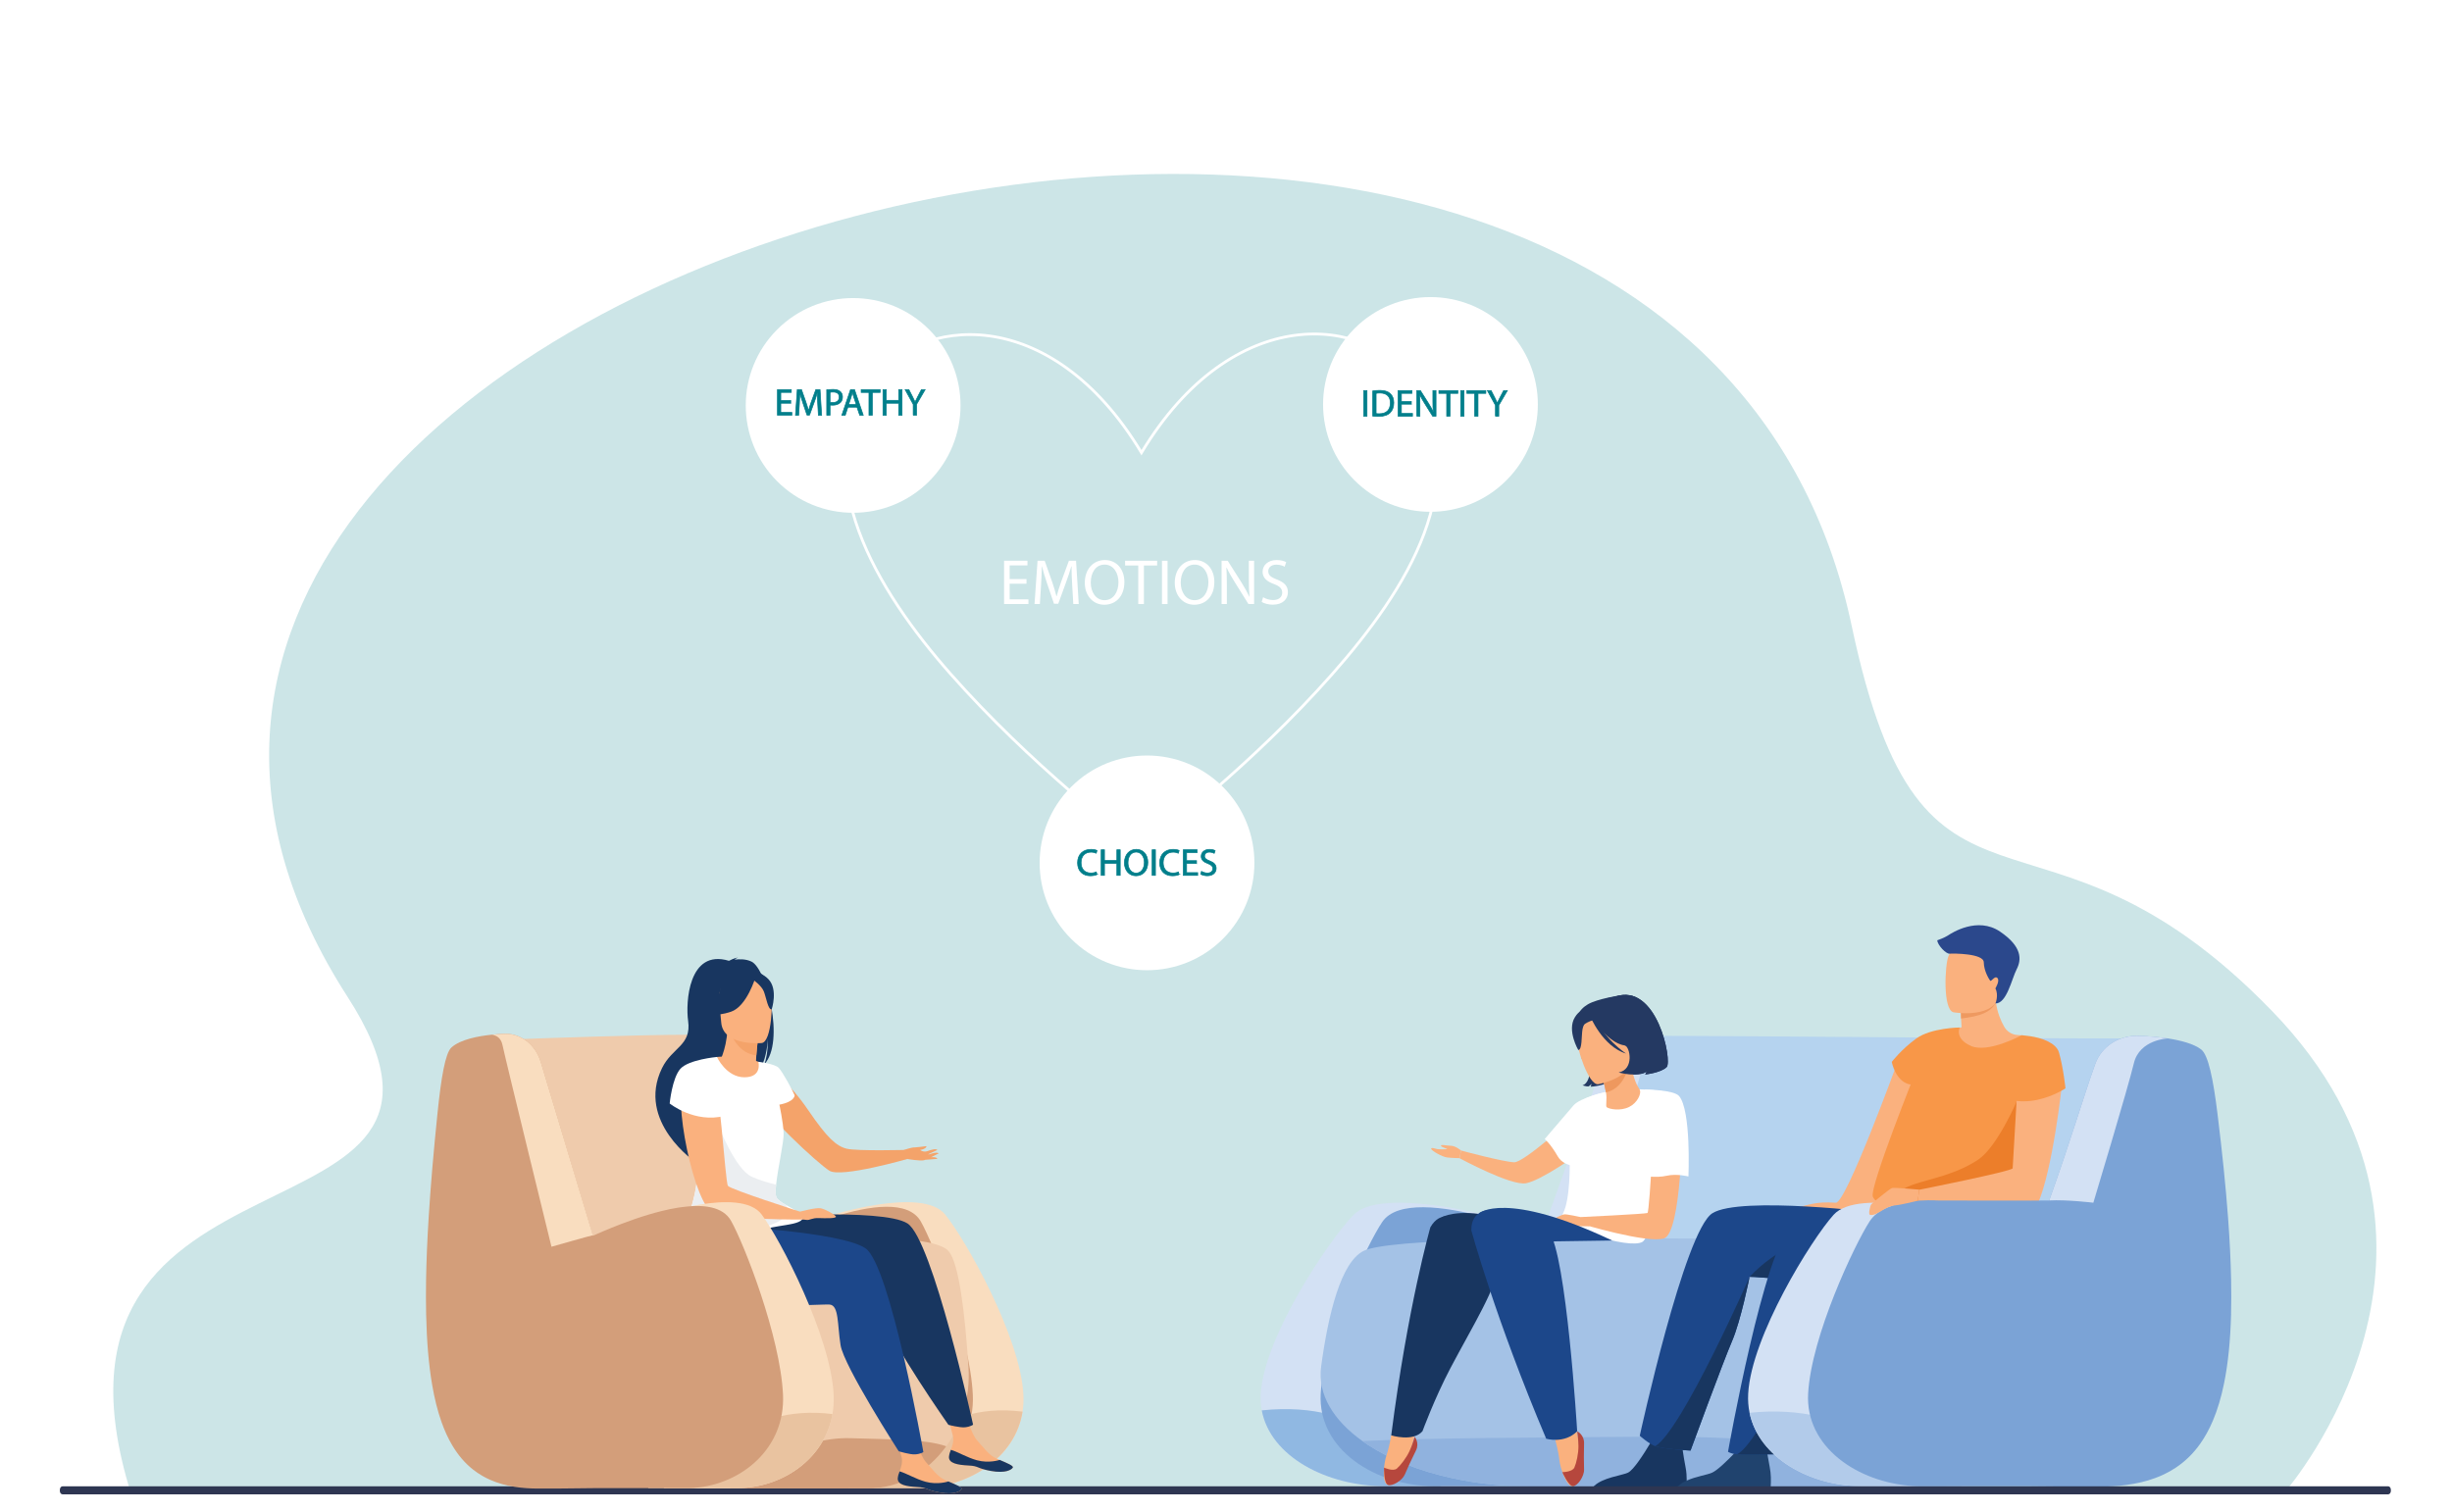 <?xml version="1.0" encoding="UTF-8"?><svg id="Layer_1" xmlns="http://www.w3.org/2000/svg" viewBox="0 0 1763.65 1087.84"><defs><style>.cls-1{fill:#183660;}.cls-1,.cls-2,.cls-3,.cls-4,.cls-5,.cls-6,.cls-7,.cls-8,.cls-9,.cls-10,.cls-11,.cls-12,.cls-13,.cls-14,.cls-15,.cls-16,.cls-17,.cls-18,.cls-19,.cls-20,.cls-21,.cls-22,.cls-23,.cls-24,.cls-25,.cls-26,.cls-27{stroke-width:0px;}.cls-2{fill:#ee9960;}.cls-28{fill:none;stroke:#fff;stroke-width:2px;}.cls-28,.cls-29{stroke-miterlimit:10;}.cls-3{fill:#a4c2e6;}.cls-4{fill:#f4a36a;}.cls-5{fill:#ebeef1;}.cls-6{fill:#b5d3ef;}.cls-7{fill:#90b8e2;}.cls-8{fill:#7ba3d6;}.cls-9{fill:#d3e1f4;}.cls-10{fill:#d39e7a;}.cls-11{fill:#90b2de;}.cls-12{opacity:.2;}.cls-12,.cls-29{fill:#007f8b;}.cls-13{fill:#ee985e;}.cls-14{fill:#b6473d;}.cls-15{fill:#e9c3a0;}.cls-16{fill:#243962;}.cls-17{fill:#fab17e;}.cls-18{fill:#1c478a;}.cls-19{fill:#ec7e2a;}.cls-20{fill:#b2cbea;}.cls-29{stroke:#027c89;stroke-width:.5px;}.cls-21{fill:#2e3652;}.cls-22{fill:#fff;}.cls-23{fill:#efcbac;}.cls-24{fill:#20436e;}.cls-25{fill:#2b488c;}.cls-26{fill:#f89748;}.cls-27{fill:#f9ddbf;}</style></defs><rect class="cls-22" width="1763.65" height="1087.84"/><path class="cls-12" d="M94.32,1074.84l545.48-2.56,145.4-.04,48.17-.02,145.68-.04,665.55-.16s152.23-176.76-10.38-344.64c-168.6-174.06-250.57-32.31-302.4-277.32C1201.38-166.68-88.34,192.27,249.94,717.09c121.8,188.97-239.76,88.53-155.62,357.75Z"/><path class="cls-6" d="M1108.63,921.97c1.91,4.04,20.3,7.79,47.59,11.11,4.81.59,9.89,1.16,15.21,1.72,92.88,9.73,347.25,15.17,362.93,12.3,21.67-3.97,25.03-199.99,25.03-199.99,0,0-87.2.2-188.01-.75-34.49-.32-154.45-1.13-176.7-1.13-34.46,0-89.15,170.21-86.06,176.75Z"/><path class="cls-9" d="M1143.77,897.08s38.97-132.84,41.79-144c1.25-4.98,5.12-6.77,9.01-7.24-6.85-.59-11.83-.63-11.83-.63-13.48,0-25.47,8.07-29.8,20.08-9.44,26.18-26.82,74.45-44.42,123.61.89-.02,35.26,8.18,35.26,8.18Z"/><path class="cls-9" d="M907.54,1014.7c6.22,33.32,46.86,54.54,88.55,54.54h82.57l-6.46-194.22s-78.78-21.16-98.57-1.03c-17.34,17.63-64.35,87.42-66.82,128.73-.25,4.15,0,8.15.73,11.98Z"/><path class="cls-7" d="M907.54,1014.7c6.22,33.32,46.86,54.54,88.55,54.54h40.5c-27.01-15.32-51.43-62.52-129.05-54.54Z"/><path class="cls-8" d="M1126.73,895.59s-111.39-47.56-132.48-16.49c-11.2,16.5-42.03,82.32-44.31,123.62-2.21,40.13,39.35,66.52,82.1,66.52h75.93l18.75-173.65Z"/><path class="cls-3" d="M979.97,1036.81c1.23.88,2.5,1.74,3.79,2.59,16.09,10.55,37.07,18.95,61.07,24.15,18.14,3.93,38,6.04,58.77,5.88h36.11s.49,0,.49,0l170.91.04,97.97.02h1.45v-.04s3.41-15.82,3.41-15.82l33.94-158.03s-432.3-13.3-467.21,4.43c-16.21,8.23-25.31,45.51-30.41,83.08-2.71,20.01,8.79,38.79,29.72,53.68Z"/><path class="cls-11" d="M979.97,1036.81c1.23.88,2.5,1.74,3.79,2.59,16.09,10.55,37.07,18.95,61.07,24.15,18.14,3.93,38,6.04,58.77,5.88h36.11s.49,0,.49,0l170.91.04,97.97.02,1.46-.04,3.4-15.82c-60.05-10.32-143.13-20.81-229.81-20-82.78.78-152.08.68-204.16,3.16Z"/><path class="cls-1" d="M1213.21,1065.23c0,1.4-.07,2.73-.14,3.92,0,.11-.02.22-.02.32-.15,2.17-.37,3.89-.52,4.88h-69.13c.5-1.91,1.51-3.52,2.85-4.9.1-.1.2-.21.31-.31,6.4-6.19,19.72-7.48,24.39-9.63,4.03-1.86,11.53-13.65,15.9-20.97.96-1.61,1.77-3,2.35-4.03.66-1.15,1.04-1.84,1.04-1.84l7.67.68,11.2.99s.05.42.14,1.16c.19,1.51.56,4.35,1.05,7.72h0c.56,3.86,1.29,8.41,2.09,12.45.64,3.22.84,6.56.82,9.54Z"/><path class="cls-17" d="M1364.51,765.06s-36.77,100.8-44.05,100.25c-15.84-1.2-21.75,2.63-24.78,2.5-3.02-.13,14.04,5.15,19.34,4.39,5.3-.76,45.67-1.99,45.67-1.99l24.45-86.32-20.63-18.83Z"/><path class="cls-24" d="M1273.62,1069.15c0,.12-.02.22-.02.33-.16,2.16-.37,3.89-.52,4.87h-69.14c.51-1.91,1.5-3.51,2.83-4.89.11-.11.22-.21.32-.31,1.67-1.61,3.79-2.88,6.11-3.92,6.62-3,14.82-4.12,18.29-5.71,3.95-1.82,11.22-8.98,15.59-13.52,2.18-2.26,3.65-3.88,3.65-3.88l4.76-1.09,6.18-1.42,8.31-1.91s.13,1.04.39,2.79c.21,1.5.51,3.53.9,5.87.46,2.78,1.02,6.01,1.67,9.31.94,4.73.92,9.71.68,13.46Z"/><path class="cls-18" d="M1179.43,1032.98s6.94,6.07,11.17,7.48c6.66,2.22,25.35,3.15,25.35,3.15,0,0,23.22-63.32,29.92-78.88,6.34-14.75,12.56-46.1,12.56-46.1,4.84-.26,45.91,4.61,77.73,1.17,16.93-1.83,31.25-6.01,36.1-14.56,13.98-24.63-19.89-32.59-19.89-32.59,0,0-100.65-12.43-120.71.22-20.06,12.66-52.23,160.11-52.23,160.11Z"/><path class="cls-1" d="M1258.42,918.63c4.84-.26,45.91,4.61,77.73,1.17,8.64-15.71,19.98-36.41,19.98-36.41,0,0-58.29-6.59-97.72,35.25Z"/><path class="cls-18" d="M1242.92,1044.48s2.05,1.51,6.49,1.82c4.14.29,26.49.02,26.49.02,0,0,24.78-53.1,34.42-78.81,4.51-12.03,4.61-28.44,5.66-36.12.33-2.4.74-3.95,1.42-4.25,0,0,0,0,.01,0,.16-.07.38-.14.64-.19,0,0,0,0,.02,0,10.72-2.34,99.87,6.92,112.56-17.61,2.06-3.98,2.78-7.82,2.52-11.47-1.33-19.4-23.79-25.22-23.79-25.22,0,0-100.94-3.61-120.49,9.82-19.55,13.43-45.96,162.02-45.96,162.02Z"/><path class="cls-1" d="M1190.6,1040.46c6.66,2.22,25.35,3.15,25.35,3.15,0,0,23.22-63.32,29.92-78.88,6.34-14.75,12.56-46.1,12.56-46.1,0,0-48.62,110.36-67.82,121.83Z"/><path class="cls-1" d="M1318.06,926.94c10.72-2.34,99.87,6.92,112.56-17.61,2.06-3.98,2.78-7.82,2.52-11.47l-20.57-22.71s-1.61,32.3-28.36,35.93c-24.73,3.36-60.84,14.23-66.16,15.85Z"/><path class="cls-1" d="M1249.41,1046.3c4.14.29,26.49.02,26.49.02,0,0,24.78-53.1,34.42-78.81,4.51-12.03,4.61-28.44,5.66-36.12-9.78,20.81-51.33,107.75-66.57,114.91Z"/><path class="cls-17" d="M1455.03,744.92c-10.73,13.27-30.99,35.18-44.47,30.24-4.52-1.66-42.55-15.04-22.02-27.83,5.2-3.23,14.58-7.44,22.37-8.22-.2-2.46-.31-4.58-.38-6.33-.16-3.83-.07-5.91-.07-5.91l15.45-11.29h.02c.24.06.48.14.72.22,3.58,1.14,6.84,2.18,8.63,2.75.09.96.2,1.89.33,2.8,1.06,7.21,3.47,13.02,5.99,17.4,1.98,3.44,5.55,5.65,9.53,5.9,1.36.09,2.67.18,3.91.28Z"/><path class="cls-2" d="M1435.61,721.34c-3.73,6.8-10.8,9.76-25.08,11.43-.16-3.83-.07-5.91-.07-5.91l15.45-11.29h.02c.24.07.48.14.72.22,3.58,1.14,6.84,2.18,8.63,2.75.09.96.2,1.89.33,2.8Z"/><path class="cls-17" d="M1405.08,728.3s30.35,5.32,33.38-13.63c3.02-18.95,8.98-31.03-10.27-35.23-19.25-4.2-24.18,2.43-26.73,8.51-2.55,6.08-4.19,38.47,3.62,40.35Z"/><path class="cls-25" d="M1435.27,721.93s2.48-5.99-.05-10.82c0,0,3.47-5.66,1.41-7.53-2.07-1.86-4.39,3.11-5.21,1.91-.83-1.2-4.42-6.78-4.55-13.18-.13-6.4-21.94-6.4-24.57-6.17s-8.57-6.08-8.92-9.6c0,0,5.18-1.81,7.85-3.59,2.67-1.78,21.16-13.65,37.29-2.74,16.13,10.91,15.56,20.24,11.99,27.16-3.57,6.91-7.1,24.7-15.24,24.57Z"/><path class="cls-26" d="M1347.06,860.93c1.06,2.74,3.58,5.23,24.28,14.71,29.54,13.53,66.2,27.06,73.21,21,5.46-4.72,8.07-36.99,9.29-70.61,1.45-39.84.2-81.18.2-81.18,0,0-24.01,13.03-36.26,7.71-12.07-5.24-8.34-13.05-8.18-13.31l-31.23,30.67s-33.87,84.37-31.3,91.02Z"/><path class="cls-19" d="M1371.33,875.64c29.54,13.53,66.2,27.06,73.21,21,5.46-4.72,8.07-36.99,9.29-70.61-1.33-18.98-3.14-33.93-3.14-33.93,0,0-14.1,32.95-27.71,42.11-32.05,21.57-74.4,12.23-51.65,41.44Z"/><path class="cls-17" d="M1483.11,780.23s-6.58,61.59-17.49,86.02c0,0-32.43,7.35-86.49,0l1.3-10.27s67.22-13.38,67.22-15.46,4.58-74.69,4.36-79.36c-.23-4.67,31.11,19.06,31.11,19.06Z"/><path class="cls-26" d="M1445.56,791.15c7.03,1.8,13.98,1.39,20.07.08,11.57-2.49,20.01-8.22,20.01-8.22,0,0-1.56-14.97-4.67-25.77-1.06-3.67-4.43-6.32-8.41-8.23-7.73-3.7-18.53-4.18-18.53-4.18,0,0-28.87,41.09-8.47,46.31Z"/><path class="cls-26" d="M1409.59,739.24s-20.63.18-31.35,7.98-17.55,16.78-17.55,16.78c0,0,2.57,13.75,12.65,16.13,10.08,2.38,36.26-40.89,36.26-40.89Z"/><path class="cls-9" d="M1258.41,1016.44c6.7,32.32,43.44,52.8,81.1,52.8h75.93l-5.94-194.22s-72.45-21.16-90.64-1.03c-15.94,17.63-59.17,87.42-61.45,128.73-.26,4.78.09,9.36,1,13.73Z"/><path class="cls-20" d="M1258.41,1016.44c6.7,32.32,43.44,52.8,81.1,52.8h60.76c-28.44-16.13-66.74-60.69-141.86-52.8Z"/><path class="cls-8" d="M1604.76,945.28c-.5,19.23-2.17,35.86-5.09,50.14-2.03,10-4.69,18.85-7.98,26.63-2.62,6.2-5.65,11.72-9.1,16.6-4.95,7.01-10.78,12.71-17.52,17.21-2.61,1.75-5.36,3.32-8.24,4.7-2.14,1.04-4.36,1.98-6.65,2.82-6.37,2.36-13.34,4.01-20.93,5.01-5.89.78-12.14,1.17-18.78,1.21-4.72.03-11.34,0-18.83-.03-.45,0-.91,0-1.36-.01-1.23,0-2.48-.01-3.75-.02-7.58-.05-15.74-.14-23.56-.21-1.47-.02-2.94-.03-4.39-.05v.03h-75.93c-.4,0-.8,0-1.21,0-1.21-.01-2.41-.05-3.61-.1-.57-.03-1.14-.05-1.71-.09-40.35-2.54-77.69-28.32-75.58-66.52,2.27-41.43,33.43-107.22,44.3-123.99,11.29-17.41,47.71-14.99,48.25-14.92.11.02,80.78.23,80.86,0,16.38-45.83,24.33-73.82,33.14-98.33,4.33-12.03,16.32-20.14,29.8-20.14,0,0,4.98.05,11.83.63h0c3.25.28,6.92.68,10.67,1.26,8.99,1.39,18.47,3.78,23.84,7.92,5.16,3.98,8.7,21.44,11.77,46.41,3.37,27.34,5.92,52.19,7.59,74.7,1.18,16.04,1.92,30.9,2.2,44.64.17,8.6.16,16.76-.05,24.5Z"/><path class="cls-9" d="M1559.4,747.1h0s-20.51.64-24.6,17.96c-4.09,17.31-29.12,100.25-29.12,100.25,0,0-19.11-2.32-31.73-1.63,16.38-45.83,24.33-73.82,33.14-98.33,4.33-12.03,16.32-20.14,29.8-20.14,0,0,4.98.05,11.83.63h0c3.25.28,6.92.68,10.67,1.26Z"/><path class="cls-17" d="M1000.68,1032.68s-1.48,8.84-3.41,14.3c-1.93,5.47-3.67,20.31,1.01,21.33,4.68,1.02,13.26-12.88,14.34-17.83,1.09-4.95,6.36-18.26,3.96-20.29-2.4-2.02-15.91,2.49-15.91,2.49Z"/><path class="cls-14" d="M1017.56,1033.73s3.64,4.37.85,9.94c-2.79,5.57-6.1,12.72-7.94,17.12-1.85,4.4-9.14,8.78-12.19,7.52-3.05-1.26-2.77-12.43-2.77-12.43,0,0,6.54,3.02,9.26.64,2.72-2.37,6.83-7.74,9.07-12.56,2.24-4.82,3.73-10.24,3.73-10.24Z"/><path class="cls-22" d="M1200.69,785.95s-35.85-7.61-61.56,4.97c0,0-10.78,34.05-10.28,40.07.51,6.02.53,32.54-4.66,42.01-5.19,9.47,47.69,26.3,57.22,20.44,9.53-5.86,20.84-100.96,19.28-107.49Z"/><path class="cls-1" d="M1028.8,883.05s-16.27,56.65-28.13,149.63c0,0,15.66,4.93,22.49-3.01,0,0,8.74-23.8,20.07-45.33,15.61-29.66,35.04-60.85,33.36-72.62-1.51-10.64-33.36-54.19-47.8-28.68Z"/><path class="cls-17" d="M1118.66,1035.91s2.38,8.64,2.93,14.41c.55,5.77,5.22,19.97,9.9,18.92,4.67-1.05,6.6-17.27,5.5-22.22-1.1-4.95-1.92-19.24-4.95-20.07-3.02-.82-13.38,8.96-13.38,8.96Z"/><path class="cls-1" d="M1036.83,875.77s10.97-6.29,35.89-.88c24.92,5.41,45.31,18.36,45.31,18.36l-63.55,2.64-17.65-20.12Z"/><path class="cls-14" d="M1134.41,1029.75s5.14,2.43,4.96,8.66c-.18,6.23-.17,14.1,0,18.87.18,4.77-4.59,11.81-7.89,11.96-3.3.14-7.75-10.1-7.75-10.1,0,0,7.2-.02,8.67-3.32,1.47-3.3,2.93-9.9,2.93-15.21s-.93-10.86-.93-10.86Z"/><path class="cls-17" d="M1190.76,785.86s15.9-2.91,18.11,10.03c2.21,12.94.26,91.11-11.92,95.05-12.18,3.94-60.09-10.59-60.09-10.59v-4.72s46.38-2.21,48.11-2.93c1.73-.72,5.79-86.84,5.79-86.84Z"/><path class="cls-18" d="M1058.27,885.22s17.3,63.58,53.87,149.88c0,0,12.97,3.9,22.27-5.35,0,0-7.67-127.74-20.39-143.82-6.67-8.43-56.11-30.02-55.74-.71Z"/><path class="cls-22" d="M1183.18,783.87s20.66.13,24.52,4.67c8.83,10.38,6.74,57.89,6.74,57.89,0,0-8.31-2.23-15.76-.51-7.45,1.71-17.27,0-17.27,0l1.77-62.04Z"/><path class="cls-17" d="M1139.27,797.23s-.51.47-1.43,1.32c-7.46,6.83-41.75,37.88-48.73,37.65-7.85-.26-38.21-8.45-38.21-8.45l-1.11,5.51s37.01,20.08,47.85,18.03c10.85-2.05,35.89-19.96,35.89-19.96l5.75-34.1Z"/><path class="cls-22" d="M1155.96,785.46s-19.17,4.01-24.22,9.87-20.68,24.16-20.68,24.16c0,0,4.09,3.24,9.42,12.52,5.18,9.02,19.79,7.15,19.79,7.15l15.69-53.7Z"/><path class="cls-17" d="M1050.89,827.75s-3.75-3.31-7.28-3.42c-3.53-.11-7.39-1.14-7.16,0,.23,1.14,5.23,2.17,4.32,2.39-.91.23-5.8.23-7.05,0-1.25-.23-4.32-1.48-4.32-.23s7.73,5.8,11.49,6.25,8.9.5,8.9.5l1.11-5.51Z"/><path class="cls-17" d="M1136.87,875.63s-10.14-2.22-11.76-1.95c-1.99.33-9.65,3.71-9.65,6.27s27.94,2.29,27.94,2.29l-6.53-6.61Z"/><path class="cls-18" d="M1063.7,872.95s18.87-16.94,95.87,19.54l-63.24.95-32.64-20.49Z"/><path class="cls-16" d="M1166.63,750.56s13.36,7.31,3.06,21.92c0,0,11.61,1.67,14.63-1.59,0,0-.48,1.45-1.02,2.15,0,0,11.32-1.16,15.49-5.32,4.16-4.16-6.84-61.4-37.22-50.61,0,0-26.79,1.68-20.05,32.01,6.73,30.33-3.28,31.72-3.28,31.72,0,0,2.97.98,4.32.8,0,0,1.86-1.02,2.1-2.16,0,0-.15,1.76-.58,2.37,0,0,10.95-.48,15.77-5.31,4.83-4.83,9.19-19.88,6.77-25.99Z"/><path class="cls-16" d="M1171.35,765.82s7.27-10.25,9.36-19.23c1.49-6.41,9.58-32.78-14.72-30.59,0,0-17.16,2.52-23.97,6.62-5.42,3.26-13.38,10.5-6.03,31.88l1.82,7.19,33.55,4.14Z"/><path class="cls-17" d="M1155.69,796.61c1.8,1.32,9.73,2.95,16.08-.19,5.97-2.95,8.7-9.35,7.81-11.96-.9-2.62-3.66-3.5-6.68-19.29l-1.16.47-19.52,7.98s1.71,6.3,2.9,12.32c1,5.05-.47,9.9.58,10.67Z"/><path class="cls-13" d="M1152.22,773.62s1.71,6.3,2.9,12.32c11.3-2.54,15.28-14.07,16.62-20.3l-19.52,7.98Z"/><path class="cls-17" d="M1149.54,780.06s26.97-4.8,23.72-21.55c-3.25-16.75-1.96-28.65-19.31-26.29-17.35,2.36-19.45,9.4-19.73,15.25-.28,5.85,8.22,33.41,15.32,32.59Z"/><path class="cls-16" d="M1142.27,728.25s13.27,22.38,26.35,23.87c13.08,1.49,16.1-4.21,16.1-4.21,0,0-10.76-6.35-14.63-19.5,0,0-23.06-11.47-27.81-.16Z"/><path class="cls-16" d="M1144.55,729.75s-5.46,5.76-6.3,10.73c-.84,4.98-.15,14.88-3.05,14.95,0,0-8.27-14.07-2.48-23.48,6.14-9.98,11.83-2.2,11.83-2.2Z"/><path class="cls-16" d="M1143.51,730.65s9.06,22.18,26.02,27.33c0,0-17.9-11.91-21.36-26.91-3.46-14.99-4.66-.43-4.66-.43Z"/><path class="cls-16" d="M1198.79,767.72c-4.16,4.16-15.49,5.33-15.49,5.33.54-.7,1.01-2.16,1.01-2.16-5.93,4.54-20.08.72-20.08.72,11.43-2.19,8.21-18.69,4.37-19.49-1.9-12.43-5.93-27.95-7.83-34.92.5-.07.79-.09.79-.09,30.38-10.79,41.38,46.45,37.22,50.61Z"/><path class="cls-17" d="M1380.43,855.88s-17.97-1.61-19.52-1.18c-1.55.42-14.78,11.18-15.25,12.13-.46.95-2.15,7.06-.43,7.28,5.17.66,10.08-6.16,18.1-6.92,4.64-.44,16.11-3.32,16.11-3.32l.99-7.98Z"/><path class="cls-21" d="M43.05,1071.8v.84c0,1.35.86,2.46,1.9,2.46h1672.83c1.04,0,1.9-1.11,1.9-2.46v-.84c0-1.35-.86-2.46-1.9-2.46H44.95c-1.04,0-1.9,1.11-1.9,2.46Z"/><path class="cls-27" d="M735.5,1015.6c-5.24,33.61-39.54,55.01-74.72,55.01h-69.67l5.45-195.89s66.48-21.34,83.17-1.04c14.63,17.78,54.3,88.17,56.38,129.83.21,4.18,0,8.22-.61,12.09Z"/><path class="cls-10" d="M550.54,895.47s93.99-47.97,111.79-16.64c9.45,16.64,35.47,83.02,37.39,124.68,1.87,40.48-33.2,67.1-69.28,67.1h-64.07l-15.83-175.14Z"/><path class="cls-23" d="M568.22,922.08c-.79,4.08-8.4,7.86-19.69,11.21-1.99.59-4.09,1.17-6.3,1.73-38.44,9.82-106.51,15.3-113,12.4-8.97-4-64-199.53-64-199.53,0,0,52.53-1.97,94.25-2.94,14.27-.32,27.28-.53,36.48-.51,1.12,0,2.18.08,3.17.22,3.98.57,6.94,2.23,9.28,4.75,6.72,7.22,8.38,21.48,14.6,37.24,6.15,15.58,13.7,35.03,20.85,54.33,1.84,4.97,3.66,9.94,5.43,14.83.5,1.38.99,2.75,1.48,4.12,10.58,29.6,18.72,55.55,17.45,62.16Z"/><path class="cls-15" d="M735.5,1015.6c-5.24,33.61-39.54,55.01-74.72,55.01h-34.18c22.79-15.45,43.4-63.05,108.89-55.01Z"/><path class="cls-23" d="M680.63,1040.52c-13.45,18.69-34.08,30.66-57.06,30.29l-98.79.05-47.33.02,53.25-175.39s134.79-13.41,151.41,4.47c7.72,8.3,12.05,45.9,14.48,83.8,1.37,21.37-4.85,41.35-15.95,56.75Z"/><path class="cls-10" d="M680.63,1040.52c-13.45,18.69-34.08,30.66-57.06,30.29l-98.79.05c11.63-9.76,48.19-37.45,87.33-36.14,29.67.99,53.24.57,68.52,5.8Z"/><path class="cls-4" d="M553.92,769.18s12.72,7.97,27.7,29.94c13.11,19.24,19.9,25.48,27.35,27.32,7.45,1.84,43.96.84,43.96.84l.09,6.44s-48.02,13.88-56.45,8.57c-8.44-5.32-47.63-41.45-50.68-52.41-3.05-10.97,8.05-20.7,8.05-20.7Z"/><path class="cls-17" d="M682.58,1047.97c-.45,4.83,6.28,6,14.07,6.39,7.79.39,5.43,1.98,16.11,3.92,10.67,1.93,14.95-.99,15.72-2.43.69-1.28-4.27-3.28-9.56-5.54-.67-.28-1.33-.57-2-.86-5.95-2.62-9.29-7.95-13.93-12.9-4.4-4.69-8.57-19.7-8.57-19.7l-14.5-3.1s4.07,13.51,5.49,19.27c.83,3.39-.4,7.18-1.48,10.07-.59,1.57-1.18,3.18-1.33,4.88Z"/><path class="cls-1" d="M696.65,1054.36c7.79.39,5.43,1.98,16.11,3.92,10.67,1.93,14.95-.99,15.72-2.43.69-1.28-4.27-3.28-9.56-5.54l-.08.09s-7.5,2.55-16.17.19c-7.06-1.92-13.89-6.14-18.75-7.5-.59,1.57-1.18,3.18-1.33,4.88-.45,4.83,6.28,6,14.07,6.39Z"/><path class="cls-1" d="M538.15,875.98s96.38-7.25,114.52,4.2c18.14,11.45,47.24,144.83,47.24,144.83,0,0-1.8,1.44-5.81,1.87-3.73.4-11.95-1.79-11.95-1.79,0,0-41.82-59.68-44.77-74.71-2.95-15.04-2.23-28.45-8.93-28.81-6.71-.36-90.32,10.17-102.97-12.12-12.65-22.28-2.19-44.34-2.19-44.34l14.85,10.87Z"/><path class="cls-17" d="M645.7,1063.45c-.45,4.83,6.28,6,14.07,6.39,7.79.39,5.43,1.98,16.11,3.92,10.67,1.93,14.95-.99,15.72-2.43.69-1.28-4.27-3.28-9.56-5.54-.67-.28-1.33-.57-2-.86-5.95-2.62-9.29-7.95-13.93-12.9-4.4-4.69-8.57-19.7-8.57-19.7l-14.5-3.1s4.07,13.51,5.49,19.27c.83,3.39-.4,7.18-1.48,10.07-.59,1.57-1.18,3.18-1.33,4.88Z"/><path class="cls-1" d="M659.77,1069.84c7.79.39,5.43,1.98,16.11,3.92,10.67,1.93,14.95-.99,15.72-2.43.69-1.28-4.27-3.28-9.56-5.54l-.08.09s-7.5,2.55-16.17.19c-7.06-1.92-13.89-6.14-18.75-7.5-.59,1.57-1.18,3.18-1.33,4.88-.45,4.83,6.28,6,14.07,6.39Z"/><path class="cls-18" d="M519.28,881.95s85.62,4.05,103.3,16.2c17.68,12.15,41.57,146.56,41.57,146.56,0,0-1.85,1.37-5.88,1.65-3.74.26-11.87-2.25-11.87-2.25,0,0-39.47-61.26-41.82-76.4-2.36-15.14-1.12-28.52-7.81-29.14-6.69-.62-90.65,6.64-102.42-16.12-11.77-22.76,24.92-40.5,24.92-40.5Z"/><path class="cls-1" d="M540.54,691.83c-4.11-1.95-8.86-1.84-12.15-1.4.79-.94,2.44-1.39,2.44-1.39-2.07-.15-6.5,2.22-6.5,2.22-29.35-8.88-31.2,30.45-29.39,43.19,2.54,17.87-11.44,18.96-18.78,34.04-18.82,38.66,24.34,67.78,24.34,67.78.23.11,28.86-54.69,46.92-68.57,4.12-7.15,4.87-19.29,4.92-20.25-.09,9.59-1.32,15.06-2.56,18.18,14.98-15.99,1.66-68.63-9.24-73.8Z"/><path class="cls-17" d="M515.68,760.44s7.97-.76,15.95,0c5.42.51,10.78,2.2,13.84,3.47,7.55,3.15,6.75,16.51-9.08,14.04-15.83-2.47-21.81-13.55-20.7-17.51Z"/><path class="cls-17" d="M544.79,770.18c.09.05,2.26,11.49-8.11,11.04-6.81-.3-21.48-8.54-20.19-14.36.62-2.77,5.76-9.96,6.79-26.36l1.24.33,20.83,5.59s-.92,6.61-1.35,12.87c-.36,5.25-.38,10.26.79,10.9Z"/><path class="cls-4" d="M545.36,746.41s-.92,6.61-1.35,12.87c-11.79-1.12-17.32-12.31-19.48-18.46l20.83,5.59Z"/><path class="cls-1" d="M519.82,740.04s-6.91-9.32-9.02-17.57c-1.5-5.89-.11-28.24,22.36-26.7,0,0,6.5.16,12.88,3.81,5.07,2.9,12.56,9.42,6.2,29.3l-1.54,6.67-30.88,4.49Z"/><path class="cls-17" d="M547.96,750.42s-27.9,2.53-29.21-14.86c-1.31-17.4-5.79-28.79,11.96-31.14,17.76-2.35,21.72,4.02,23.57,9.72,1.85,5.7.9,35.17-6.33,36.28Z"/><path class="cls-1" d="M543.4,703.04s-6.13,20.98-17.65,24.87c-11.51,3.89-16.84,1.12-16.84,1.12,0,0,8.47-7.82,9.41-20.44,0,0,18.58-14.84,25.07-5.55Z"/><path class="cls-1" d="M541.63,704.84s6.05,4.13,7.77,8.46c1.72,4.33,3.03,13.4,5.66,12.89,0,0,4.73-14.3-2.33-21.67-7.48-7.81-11.11.32-11.11.32Z"/><path class="cls-22" d="M576.9,877.43c-2.26,2.71-9.33,3.54-16.89,4.78-5.95.98-12.19,2.21-16.63,4.82-10.09,5.92-43.04,25.93-52.7,25.02-3.74-.35-3.04-7.5-.78-16.98,3.57-14.98,11.04-35.78,11.04-44.82,0-4.94,1.64-16.62,3.84-29.97.18-1.08.36-2.16.54-3.26,4.34-25.97,10.35-56.58,10.35-56.58,0,0,6.7,14.62,19.76,14.62s10.02-11.15,10.02-11.15c0,0,11.91,1.4,14.73,4.43,2.82,3.03,9.96,16.14,11.37,19.71,0,0,.29,4.55-10.97,6.71,0,0,2.74,12.35,3.07,20.57.24,6.08-4.15,25.11-5.41,36.94-.45,4.19-.51,7.48.17,8.97.87,1.91,3.69,3.82,6.9,5.68,6.36,3.7,14.28,7.27,11.59,10.49Z"/><path class="cls-5" d="M565.31,866.95c7.23,12.32-19.6,16.03-24.04,18.64-10.09,5.92-40.93,27.39-50.59,26.48-3.74-.35-3.04-7.5-.78-16.98,3.57-14.98,11.04-35.78,11.04-44.82,0-4.94,1.64-16.62,3.84-29.97l11.63-11.16s12.46,32.2,24.33,37.47c6.22,2.76,12.72,4.59,17.5,5.7-.45,4.19-.51,7.48.17,8.97.87,1.91,3.69,3.82,6.9,5.68Z"/><path class="cls-17" d="M512.1,770.08s-9.94-6.04-19.55,5.41c-9.61,11.45,6.83,93.31,21.07,97.51,15.82,4.67,63.28,4.43,63.28,4.43l-1.54-5.71s-49.75-15.94-51.77-18.54c-2.02-2.6-6.43-81.79-11.49-83.11Z"/><path class="cls-22" d="M515.68,760.44s-20.41,1.84-26.34,8.56c-5.93,6.71-7.66,24.91-7.66,24.91,0,0,17.98,14.51,39.64,8.88l-5.63-42.34Z"/><path class="cls-4" d="M672.12,832.59c-.73-.09-1.65-.06-2.52.01,2.81-1.35,5.63-2.82,5.63-2.82,0,0-1.28-1.28-6.12.51-.55.2-1.09.25-1.63.2l6.77-3.16c-1.23-1.08-4.48-.16-7.01.81-1.81.69-3.83.42-5.38-.74-.03-.02-.05-.04-.08-.06.11-.01.21-.02.33-.04,3.96-.64,4.95-2.93,3.85-2.65-1.1.27-7.75.85-7.75.85-3.01-.13-8.95,2.25-8.95,2.25l3.42,6.11s9.62,1.65,12.1.84c.2-.07.44-.15.71-.26h0l8.71-.69s-.17-.94-2.09-1.17Z"/><path class="cls-17" d="M574.31,872s12.5-3.38,15.89-2.72c3.39.67,9.98,4.26,10.98,5.86,1,1.6-7.58,1.38-12.37,1.21-4.79-.16-6.44,1.63-8.53,1.33-2.1-.3-3.37-.26-3.37-.26l-2.6-5.43Z"/><path class="cls-27" d="M598.77,1017.36c-5.65,32.6-36.65,53.25-68.43,53.25h-64.07l5.01-195.89s61.13-21.34,76.49-1.04c13.45,17.78,49.93,88.17,51.85,129.83.22,4.82-.08,9.44-.85,13.84Z"/><path class="cls-15" d="M598.77,1017.36c-5.65,32.6-36.65,53.25-68.43,53.25h-51.27c24-16.27,56.32-61.21,119.71-53.25Z"/><path class="cls-10" d="M499.44,1070.47c-.48.03-.96.07-1.44.09-1.01.05-2.03.09-3.05.1-.34,0-.68,0-1.02,0h-64.07v-.03c-1.22.02-2.46.03-3.7.05-6.6.08-13.49.16-19.88.21-1.07.01-2.13.02-3.17.03-.39,0-.77,0-1.15,0-6.31.04-11.9.06-15.88.03-5.6-.04-10.88-.43-15.85-1.22-6.4-1.01-12.28-2.67-17.66-5.05-1.94-.85-3.81-1.8-5.62-2.85-2.43-1.4-4.75-2.98-6.95-4.74-5.69-4.54-10.6-10.28-14.78-17.36-2.91-4.92-5.47-10.49-7.68-16.74-2.78-7.84-5.02-16.77-6.74-26.86-2.46-14.4-3.87-31.18-4.29-50.57-.17-7.81-.18-16.04-.04-24.72.23-13.86.85-28.85,1.86-45.02,1.41-22.71,3.56-47.77,6.4-75.35,2.59-25.19,5.58-42.8,9.94-46.81,6.42-5.92,19.81-8.3,29.12-9.25h0c5.78-.59,9.98-.64,9.98-.64,11.38,0,21.49,8.17,25.14,20.31,7.44,24.72,20.71,68.91,34.53,115.14.07.23.14.46.21.7.79,2.65,1.59,5.32,2.38,7.98.12.41.24.81.37,1.22.78-.35,1.58-.71,2.42-1.08.03-.02.05-.03.09-.04,3.31-1.47,7.06-3.08,11.11-4.71h0c2.1-.85,4.27-1.71,6.51-2.57,6.32-2.42,13.15-4.82,20.07-6.88,3.07-.92,6.16-1.77,9.23-2.53,3.95-.98,7.86-1.8,11.68-2.42.13-.02.24-.04.33-.05.45-.07.9-.14,1.35-.2,16.45-2.42,30.73-.74,36.63,9.68,9.45,16.69,35.46,83.27,37.38,125.05,1.78,38.53-29.73,64.53-63.78,67.09Z"/><path class="cls-27" d="M396.66,896.98s-32.89-133.98-35.26-145.24c-1.06-5.02-4.32-6.83-7.6-7.3,5.78-.59,9.99-.64,9.99-.64,11.38,0,21.49,8.14,25.14,20.25,7.96,26.4,22.63,75.09,37.49,124.67-.75-.02-29.75,8.25-29.75,8.25Z"/><path class="cls-28" d="M1015.6,275.27c-31.82-48.8-128.94-58.6-194.57,50.4-65.65-109.01-161.23-98.16-194.57-50.4-46.1,66.02,3.73,149.02,57.43,209.8,57.03,64.57,124.13,116.4,136.28,124.44l.86.4.85-.4c12.15-8.04,79.26-59.87,136.28-124.44,53.69-60.79,103.55-139.08,57.44-209.8Z"/><path class="cls-22" d="M738.33,419.97h-12.11v11.23h13.5v3.37h-17.52v-31.15h16.82v3.37h-12.8v9.84h12.11v3.33Z"/><path class="cls-22" d="M771.19,420.9c-.23-4.35-.51-9.57-.46-13.45h-.14c-1.06,3.65-2.36,7.53-3.93,11.83l-5.5,15.11h-3.05l-5.04-14.84c-1.48-4.39-2.73-8.41-3.6-12.11h-.09c-.09,3.88-.32,9.11-.6,13.77l-.83,13.36h-3.84l2.17-31.15h5.13l5.32,15.07c1.29,3.84,2.36,7.26,3.14,10.49h.14c.79-3.14,1.9-6.56,3.28-10.49l5.55-15.07h5.13l1.94,31.15h-3.93l-.79-13.68Z"/><path class="cls-22" d="M808.73,418.68c0,10.72-6.52,16.41-14.47,16.41s-14-6.38-14-15.81c0-9.89,6.15-16.36,14.47-16.36s14,6.52,14,15.76ZM784.55,419.19c0,6.66,3.61,12.62,9.94,12.62s9.98-5.87,9.98-12.94c0-6.19-3.23-12.66-9.94-12.66s-9.98,6.15-9.98,12.99Z"/><path class="cls-22" d="M818.71,406.85h-9.47v-3.42h23.06v3.42h-9.52v27.73h-4.07v-27.73Z"/><path class="cls-22" d="M839.79,403.43v31.15h-4.02v-31.15h4.02Z"/><path class="cls-22" d="M873.44,418.68c0,10.72-6.52,16.41-14.47,16.41s-14-6.38-14-15.81c0-9.89,6.15-16.36,14.47-16.36s14,6.52,14,15.76ZM849.26,419.19c0,6.66,3.61,12.62,9.94,12.62s9.98-5.87,9.98-12.94c0-6.19-3.24-12.66-9.94-12.66s-9.98,6.15-9.98,12.99Z"/><path class="cls-22" d="M878.66,434.58v-31.15h4.39l9.98,15.76c2.31,3.65,4.11,6.93,5.59,10.12l.09-.05c-.37-4.16-.46-7.95-.46-12.8v-13.03h3.79v31.15h-4.07l-9.89-15.81c-2.17-3.47-4.25-7.03-5.82-10.4l-.14.05c.23,3.93.32,7.67.32,12.85v13.31h-3.79Z"/><path class="cls-22" d="M908.52,429.68c1.8,1.11,4.44,2.03,7.21,2.03,4.11,0,6.52-2.17,6.52-5.31,0-2.91-1.66-4.58-5.87-6.19-5.08-1.8-8.23-4.44-8.23-8.83,0-4.85,4.02-8.46,10.08-8.46,3.19,0,5.5.74,6.89,1.52l-1.11,3.28c-1.02-.55-3.1-1.48-5.92-1.48-4.25,0-5.87,2.54-5.87,4.67,0,2.91,1.89,4.35,6.19,6.01,5.27,2.03,7.95,4.58,7.95,9.15,0,4.81-3.56,8.97-10.91,8.97-3.01,0-6.29-.88-7.95-1.99l1.02-3.37Z"/><path class="cls-22" d="M668.26,346.3c-30.17,30.16-79.07,30.16-109.24,0-30.16-30.16-30.16-79.07,0-109.24,30.16-30.16,79.07-30.16,109.24,0,30.16,30.16,30.16,79.07,0,109.24Z"/><path class="cls-22" d="M974.27,345.59c-30.16-30.17-30.16-79.07,0-109.24,30.16-30.16,79.07-30.16,109.24,0,30.16,30.16,30.16,79.07,0,109.24-30.16,30.16-79.07,30.16-109.24,0Z"/><path class="cls-22" d="M770.4,675.42c-30.16-30.17-30.16-79.07,0-109.24,30.16-30.16,79.07-30.16,109.24,0,30.16,30.16,30.16,79.07,0,109.24-30.16,30.16-79.07,30.16-109.24,0Z"/><path class="cls-29" d="M983.23,281v18.43h-2.38v-18.43h2.38Z"/><path class="cls-29" d="M987.39,281.24c1.45-.22,3.17-.38,5.06-.38,3.42,0,5.85.79,7.46,2.3,1.64,1.5,2.6,3.64,2.6,6.62s-.93,5.47-2.65,7.16c-1.72,1.72-4.57,2.65-8.15,2.65-1.69,0-3.12-.08-4.32-.22v-18.13ZM989.77,297.54c.6.11,1.48.14,2.41.14,5.09,0,7.85-2.84,7.85-7.82.03-4.35-2.43-7.11-7.46-7.11-1.23,0-2.16.11-2.79.25v14.54Z"/><path class="cls-29" d="M1015.14,290.78h-7.16v6.64h7.98v2h-10.36v-18.43h9.95v2h-7.57v5.82h7.16v1.97Z"/><path class="cls-29" d="M1019.05,299.42v-18.43h2.6l5.9,9.32c1.37,2.16,2.43,4.1,3.31,5.99l.05-.03c-.22-2.46-.27-4.7-.27-7.57v-7.71h2.24v18.43h-2.41l-5.85-9.35c-1.28-2.05-2.51-4.16-3.44-6.15l-.08.03c.14,2.32.19,4.54.19,7.6v7.87h-2.24Z"/><path class="cls-29" d="M1040.55,283.02h-5.6v-2.02h13.64v2.02h-5.63v16.4h-2.41v-16.4Z"/><path class="cls-29" d="M1053.02,281v18.43h-2.38v-18.43h2.38Z"/><path class="cls-29" d="M1060.67,283.02h-5.6v-2.02h13.64v2.02h-5.63v16.4h-2.41v-16.4Z"/><path class="cls-29" d="M1075.63,299.42v-7.82l-5.82-10.61h2.71l2.6,5.08c.71,1.39,1.26,2.52,1.83,3.8h.05c.52-1.2,1.15-2.41,1.86-3.8l2.65-5.08h2.71l-6.18,10.58v7.85h-2.41Z"/><path class="cls-29" d="M568.74,290.1h-7.16v6.64h7.98v2h-10.36v-18.43h9.95v2h-7.57v5.82h7.16v1.97Z"/><path class="cls-29" d="M588.18,290.65c-.14-2.57-.3-5.66-.27-7.95h-.08c-.63,2.16-1.39,4.46-2.32,7l-3.25,8.94h-1.8l-2.98-8.78c-.88-2.6-1.61-4.98-2.13-7.16h-.05c-.06,2.3-.19,5.38-.36,8.15l-.49,7.9h-2.27l1.28-18.43h3.03l3.14,8.91c.77,2.27,1.39,4.29,1.86,6.21h.08c.46-1.86,1.12-3.88,1.94-6.21l3.28-8.91h3.03l1.15,18.43h-2.32l-.46-8.09Z"/><path class="cls-29" d="M594.64,280.53c1.15-.19,2.65-.36,4.57-.36,2.35,0,4.07.55,5.17,1.53,1.01.88,1.61,2.21,1.61,3.85s-.49,2.98-1.42,3.94c-1.26,1.34-3.31,2.02-5.63,2.02-.71,0-1.37-.03-1.91-.16v7.38h-2.38v-18.21ZM597.02,289.42c.52.14,1.18.19,1.97.19,2.87,0,4.62-1.39,4.62-3.94s-1.72-3.61-4.35-3.61c-1.04,0-1.83.08-2.24.19v7.16Z"/><path class="cls-29" d="M609.87,292.95l-1.91,5.8h-2.46l6.26-18.43h2.87l6.29,18.43h-2.54l-1.97-5.8h-6.53ZM615.91,291.09l-1.8-5.3c-.41-1.2-.68-2.3-.96-3.36h-.06c-.27,1.09-.57,2.21-.93,3.33l-1.8,5.33h5.55Z"/><path class="cls-29" d="M625.02,282.34h-5.6v-2.02h13.64v2.02h-5.63v16.4h-2.41v-16.4Z"/><path class="cls-29" d="M637.49,280.32v7.71h8.91v-7.71h2.41v18.43h-2.41v-8.64h-8.91v8.64h-2.38v-18.43h2.38Z"/><path class="cls-29" d="M656.85,298.74v-7.82l-5.82-10.61h2.71l2.6,5.08c.71,1.39,1.26,2.52,1.83,3.8h.05c.52-1.2,1.15-2.41,1.86-3.8l2.65-5.08h2.71l-6.18,10.58v7.85h-2.41Z"/><path class="cls-29" d="M789.04,629.21c-.88.44-2.63.88-4.87.88-5.19,0-9.1-3.28-9.1-9.32s3.91-9.68,9.62-9.68c2.3,0,3.75.49,4.37.82l-.58,1.94c-.9-.44-2.19-.77-3.72-.77-4.32,0-7.19,2.76-7.19,7.6,0,4.51,2.6,7.41,7.08,7.41,1.45,0,2.93-.3,3.88-.77l.49,1.89Z"/><path class="cls-29" d="M794.41,611.38v7.71h8.91v-7.71h2.41v18.43h-2.41v-8.64h-8.91v8.64h-2.38v-18.43h2.38Z"/><path class="cls-29" d="M825.6,620.4c0,6.34-3.85,9.7-8.56,9.7s-8.28-3.77-8.28-9.35c0-5.85,3.64-9.68,8.56-9.68s8.28,3.85,8.28,9.32ZM811.31,620.7c0,3.94,2.13,7.46,5.88,7.46s5.91-3.47,5.91-7.65c0-3.66-1.91-7.49-5.88-7.49s-5.9,3.64-5.9,7.68Z"/><path class="cls-29" d="M831.08,611.38v18.43h-2.38v-18.43h2.38Z"/><path class="cls-29" d="M848.11,629.21c-.88.44-2.63.88-4.87.88-5.19,0-9.1-3.28-9.1-9.32s3.91-9.68,9.62-9.68c2.3,0,3.75.49,4.37.82l-.58,1.94c-.9-.44-2.19-.77-3.72-.77-4.32,0-7.19,2.76-7.19,7.6,0,4.51,2.6,7.41,7.08,7.41,1.45,0,2.93-.3,3.88-.77l.49,1.89Z"/><path class="cls-29" d="M860.64,621.17h-7.16v6.64h7.98v2h-10.36v-18.43h9.95v2h-7.57v5.82h7.16v1.97Z"/><path class="cls-29" d="M864.22,626.91c1.07.66,2.63,1.2,4.26,1.2,2.43,0,3.85-1.28,3.85-3.14,0-1.72-.98-2.71-3.47-3.66-3.01-1.07-4.87-2.63-4.87-5.22,0-2.87,2.38-5,5.96-5,1.89,0,3.25.44,4.07.9l-.66,1.94c-.6-.33-1.83-.87-3.5-.87-2.51,0-3.47,1.5-3.47,2.76,0,1.72,1.12,2.57,3.66,3.55,3.12,1.2,4.7,2.71,4.7,5.41,0,2.84-2.11,5.3-6.45,5.3-1.78,0-3.72-.52-4.7-1.18l.6-2Z"/></svg>